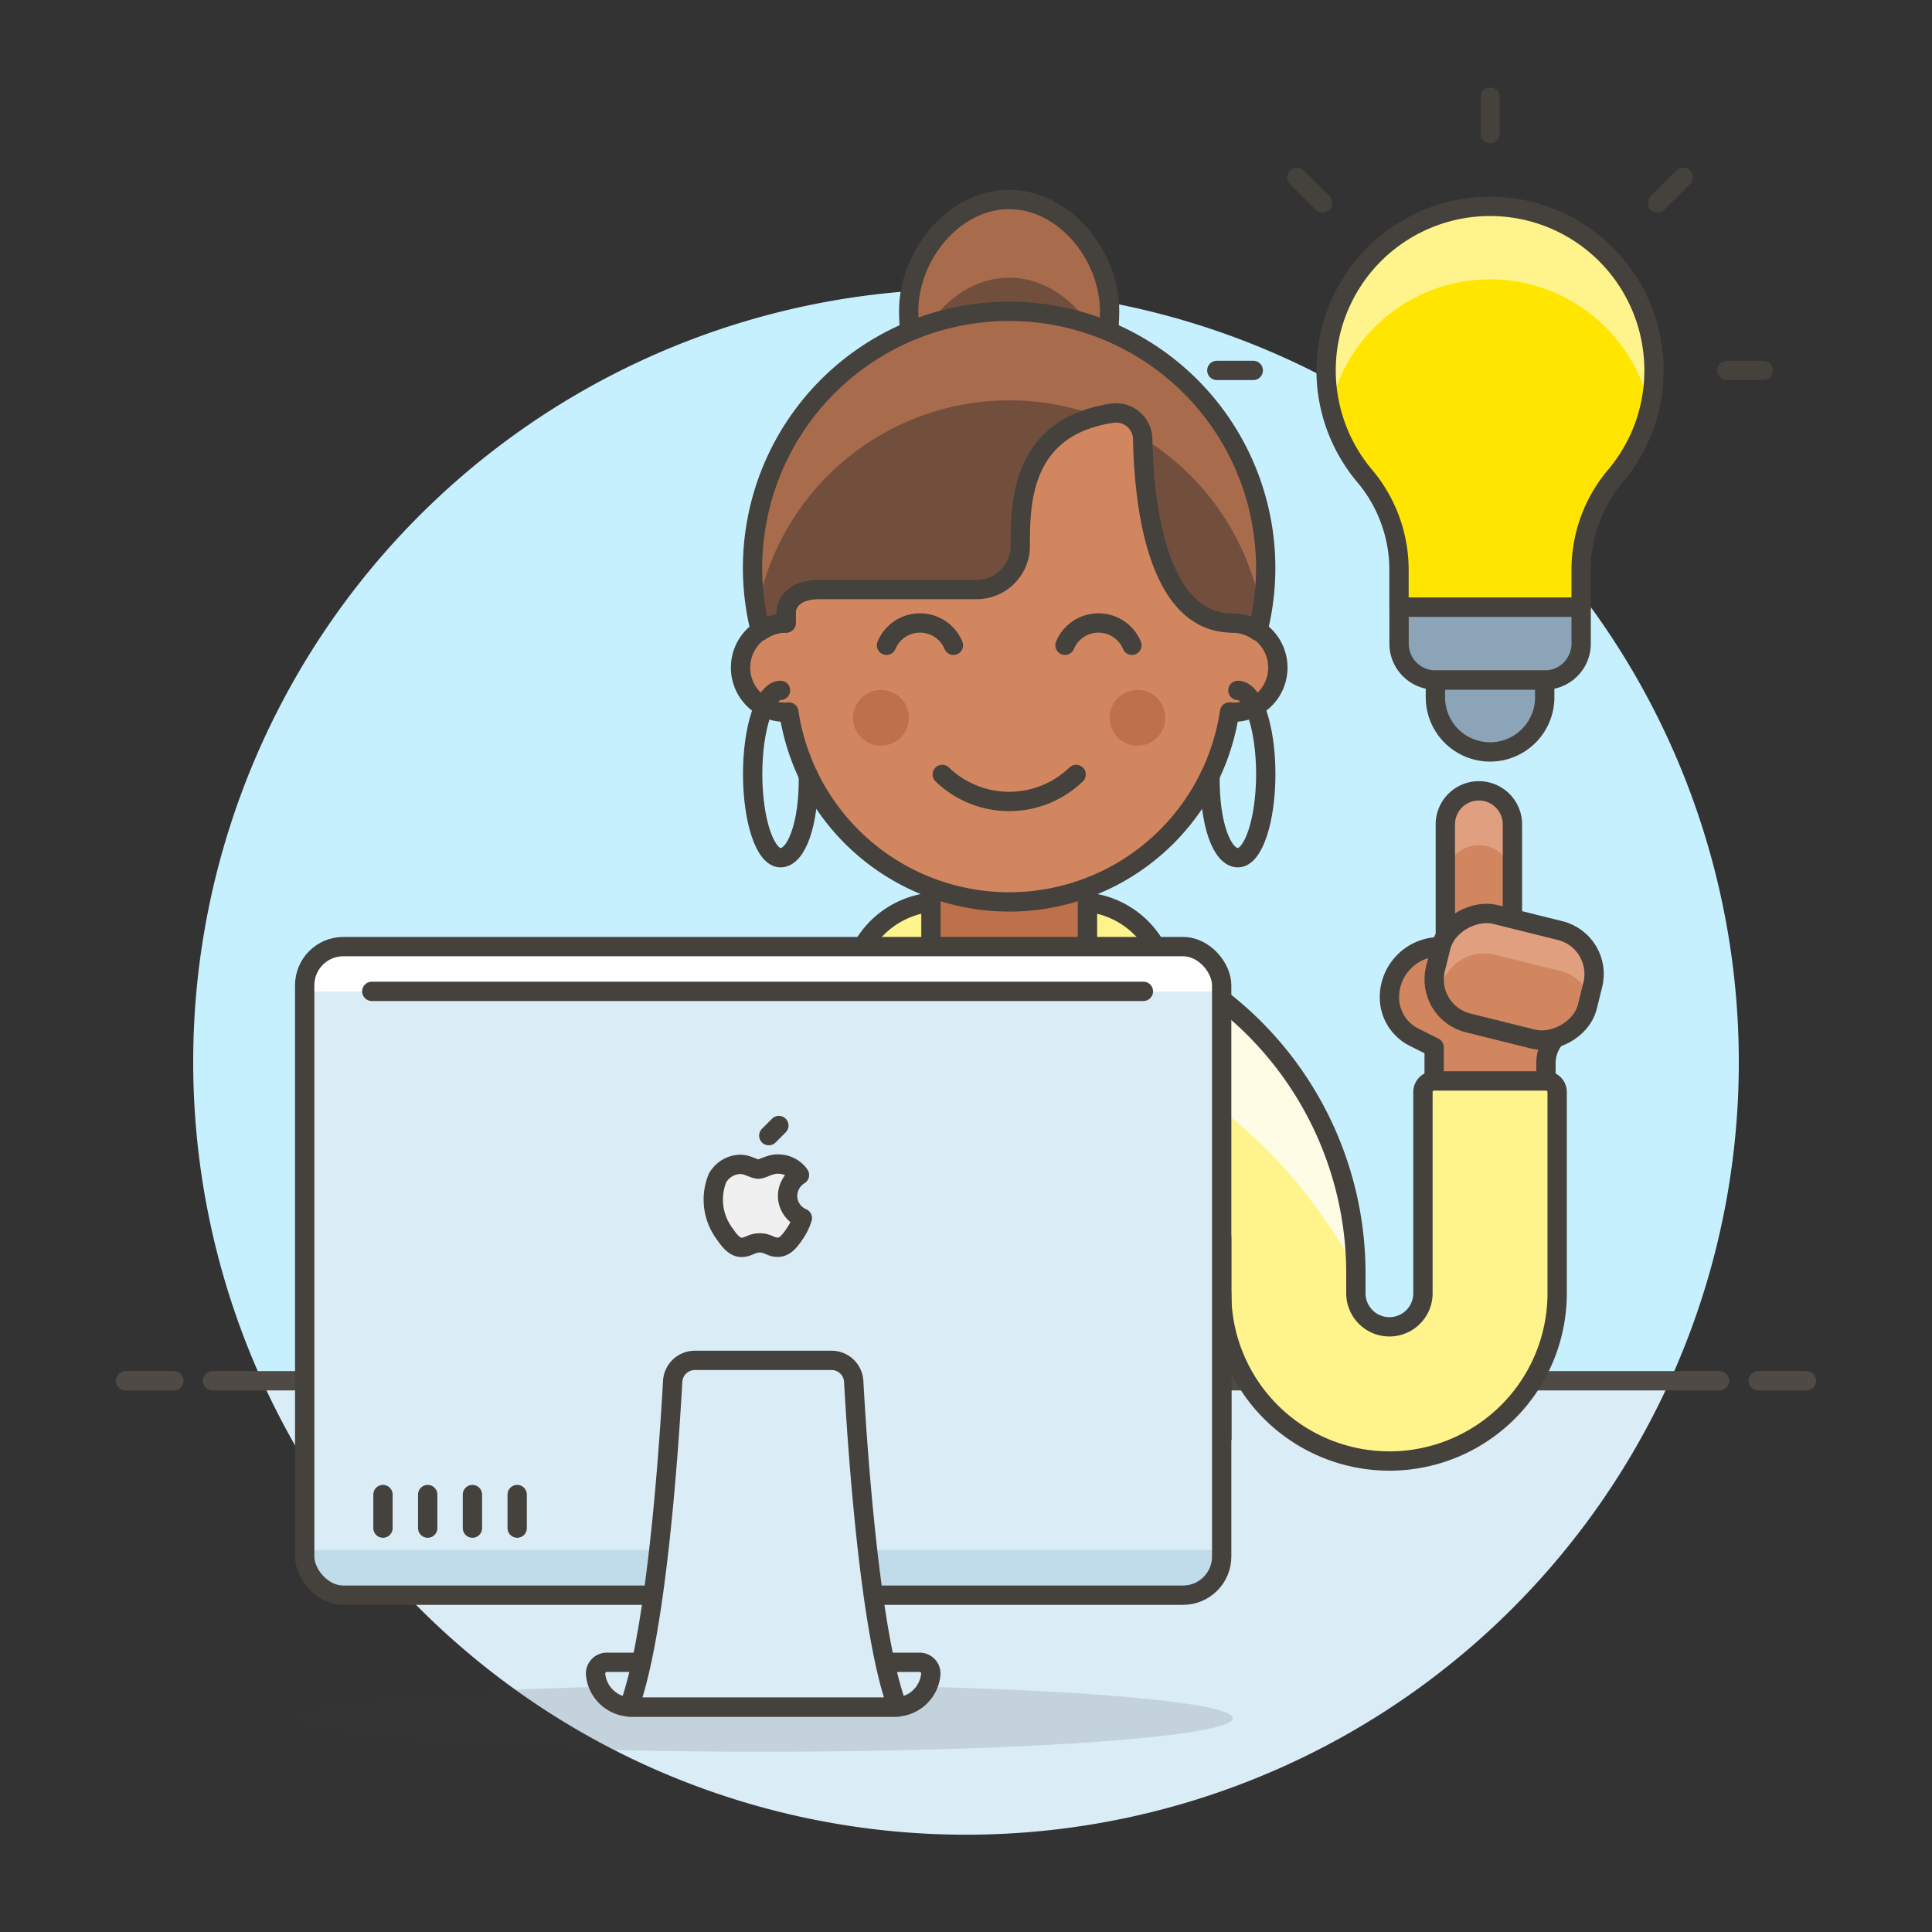 <svg xmlns="http://www.w3.org/2000/svg" viewBox="0 0 100 100"><rect x="0" y="0" width="100" height="100" fill="#333333" stroke="none"/><g class="nc-icon-wrapper"><defs/><path class="a" d="M90 54.969a40 40 0 1 0-76.436 16.5h72.872A39.841 39.841 0 0 0 90 54.969z" style="" fill="#c7f0ff"/><path class="b" d="M13.564 71.469a40 40 0 0 0 72.872 0z" style="" fill="#daedf7"/><path class="c" d="M11 71.469h78" fill="none" stroke="#4f4a45" stroke-linecap="round" stroke-linejoin="round"/><path class="c" d="M6.5 71.469H9" fill="none" stroke="#4f4a45" stroke-linecap="round" stroke-linejoin="round"/><path class="c" d="M91 71.469h2.5" fill="none" stroke="#4f4a45" stroke-linecap="round" stroke-linejoin="round"/><g><ellipse class="d" cx="39.503" cy="88.934" rx="24.31" ry="1.736" fill="#45413c" opacity="0.15"/><path class="e" d="M63.234 66.94a8.682 8.682 0 0 0 17.364 0V56.521a.579.579 0 0 0-.579-.579h-5.788a.579.579 0 0 0-.579.579V66.94a1.736 1.736 0 0 1-3.472 0v-1.158a17.944 17.944 0 0 0-35.887 0v8.682h28.941z" style="" fill="#fff48c"/><path class="f" d="M52.236 47.839a17.943 17.943 0 0 0-17.943 17.943v5.788a17.943 17.943 0 0 1 17.943-17.943c12.155 0 17.944 12.155 17.944 12.155a17.943 17.943 0 0 0-17.944-17.943z" style="" fill="#fffce5"/><path class="g" d="M63.234 66.94a8.682 8.682 0 0 0 17.364 0V56.521a.579.579 0 0 0-.579-.579h-5.788a.579.579 0 0 0-.579.579V66.94a1.736 1.736 0 0 1-3.472 0v-1.158a17.944 17.944 0 0 0-35.887 0v8.682h28.941z" fill="none" stroke-linecap="round" stroke-linejoin="round" stroke="#45413c"/><path class="h" d="M59.721 48.847a4.6 4.6 0 0 0-4-2.166H48.75a4.6 4.6 0 0 0-4 2.166 4.441 4.441 0 0 0-.352 3.777l1.569 4.314a1.157 1.157 0 0 0 1.683.6l4.584-2.75 4.585 2.75a1.157 1.157 0 0 0 1.683-.6l1.569-4.314a4.441 4.441 0 0 0-.35-3.777z" stroke-linecap="round" stroke-linejoin="round" fill="#fff48c" stroke="#45413c"/><path class="g" d="M52.236 54.785v19.679" fill="none" stroke-linecap="round" stroke-linejoin="round" stroke="#45413c"/><path class="i" d="M56.288 50.733l-4.052 4.052-4.051-4.052v-6.367h8.103v6.367z" style="" fill="#d18660"/><path class="j" d="M48.185 48.4a14.091 14.091 0 0 0 8.1 0v-4.034h-8.1z" style="" fill="#bd704a"/><path class="g" d="M56.288 50.733l-4.052 4.052-4.051-4.052v-6.367h8.103v6.367z" fill="none" stroke-linecap="round" stroke-linejoin="round" stroke="#45413c"/><path class="g" d="M41.239 64.046v10.418" fill="none" stroke-linecap="round" stroke-linejoin="round" stroke="#45413c"/><path class="g" d="M63.234 64.046v10.418" fill="none" stroke-linecap="round" stroke-linejoin="round" stroke="#45413c"/><g><path class="i" d="M78.283 42.629a1.737 1.737 0 0 0-3.473 0v7.525h3.473z" style="" fill="#d18660"/><path class="k" d="M76.547 40.893a1.737 1.737 0 0 0-1.737 1.736v2.9a1.737 1.737 0 1 1 3.473 0v-2.9a1.736 1.736 0 0 0-1.736-1.736z" style="" fill="#e09f7e"/><path class="g" d="M78.283 42.629a1.737 1.737 0 0 0-3.473 0v7.525h3.473z" fill="none" stroke-linecap="round" stroke-linejoin="round" stroke="#45413c"/><path class="l" d="M71.916 51.617A2.621 2.621 0 0 1 74.536 49h6.641v3.23a1.975 1.975 0 0 1-.579 1.4 1.977 1.977 0 0 0-.579 1.4v.918h-5.788v-1.742l-1.036-.518a2.315 2.315 0 0 1-1.279-2.071z" stroke-linecap="round" stroke-linejoin="round" stroke="#45413c" fill="#d18660"/><rect class="i" x="75.478" y="46.505" width="5.788" height="8.103" rx="2.315" ry="2.315" transform="rotate(-76.029 78.372 50.557)" style="" fill="#d18660"/><path class="k" d="M74.58 51.106a2.314 2.314 0 0 1 2.805-1.688l3.371.838a2.31 2.31 0 0 1 1.544 1.285l.141-.568a2.315 2.315 0 0 0-1.687-2.806l-3.371-.838a2.314 2.314 0 0 0-2.805 1.688L74.3 50.14a2.306 2.306 0 0 0 .142 1.521z" style="" fill="#e09f7e"/><rect class="g" x="75.478" y="46.505" width="5.788" height="8.103" rx="2.315" ry="2.315" transform="rotate(-76.029 78.372 50.557)" fill="none" stroke-linecap="round" stroke-linejoin="round" stroke="#45413c"/></g><g><path class="m" d="M57.433 16.1c0 2.87-2.327 24.827-5.2 24.827s-5.2-21.957-5.2-24.827 2.326-5.774 5.2-5.774 5.2 2.907 5.2 5.774z" style="" fill="#724f3d"/><path class="n" d="M52.236 14.371c2.417 0 4.442 2.06 5.024 4.424.112-1.275.173-2.231.173-2.692 0-2.87-2.327-5.774-5.2-5.774s-5.2 2.9-5.2 5.774c0 .461.061 1.417.173 2.692.594-2.364 2.614-4.424 5.03-4.424z" style="" fill="#a86c4d"/><path class="o" d="M57.433 16.1c0 2.87-2.327 24.827-5.2 24.827s-5.2-21.957-5.2-24.827 2.326-5.774 5.2-5.774 5.2 2.907 5.2 5.774z" fill="none" stroke="#45413c" stroke-miterlimit="10"/><path class="l" d="M63.784 32.246v-2.887a11.548 11.548 0 0 0-23.095 0v2.887a2.31 2.31 0 1 0 0 4.619c.048 0 .093-.011.141-.014a11.532 11.532 0 0 0 22.812 0c.048 0 .094.014.142.014a2.31 2.31 0 1 0 0-4.619z" stroke-linecap="round" stroke-linejoin="round" stroke="#45413c" fill="#d18660"/><circle class="j" cx="45.597" cy="37.154" r="1.443" style="" fill="#bd704a"/><circle class="j" cx="58.876" cy="37.154" r="1.443" style="" fill="#bd704a"/><path class="g" d="M55.7 40.086a4.992 4.992 0 0 1-6.929 0" fill="none" stroke-linecap="round" stroke-linejoin="round" stroke="#45413c"/><path class="g" d="M49.35 33.4a1.877 1.877 0 0 0-3.465 0" fill="none" stroke-linecap="round" stroke-linejoin="round" stroke="#45413c"/><path class="g" d="M58.588 33.4a1.877 1.877 0 0 0-3.465 0" fill="none" stroke-linecap="round" stroke-linejoin="round" stroke="#45413c"/><path class="m" d="M40.689 32.246v-.577s0-1.155 1.732-1.155H50.5a2.262 2.262 0 0 0 2.31-2.31c0-2.1 0-6.1 4.751-6.816a1.38 1.38 0 0 1 1.585 1.338c.052 2.981.622 9.52 4.634 9.52a2.3 2.3 0 0 1 1.323.42 13.28 13.28 0 1 0-25.741 0 2.293 2.293 0 0 1 1.327-.42z" style="" fill="#724f3d"/><path class="n" d="M52.236 20.722a13.22 13.22 0 0 1 4.586.815c.234-.059.481-.109.743-.149a1.381 1.381 0 0 1 1.583 1.276 13.3 13.3 0 0 1 6.152 9.028 13.279 13.279 0 1 0-26.132 0 13.275 13.275 0 0 1 13.068-10.97z" style="" fill="#a86c4d"/><path class="g" d="M40.689 32.246v-.577s0-1.155 1.732-1.155H50.5a2.262 2.262 0 0 0 2.31-2.31c0-2.1 0-6.1 4.751-6.816a1.38 1.38 0 0 1 1.585 1.338c.052 2.981.622 9.52 4.634 9.52a2.3 2.3 0 0 1 1.323.42 13.28 13.28 0 1 0-25.741 0 2.293 2.293 0 0 1 1.327-.42z" fill="none" stroke-linecap="round" stroke-linejoin="round" stroke="#45413c"/><path class="g" d="M41.842 40.146c.038 2.5-.622 4.249-1.442 4.249-.8 0-1.443-1.939-1.443-4.331s.646-4.33 1.443-4.33" fill="none" stroke-linecap="round" stroke-linejoin="round" stroke="#45413c"/><path class="g" d="M62.631 40.146c-.039 2.5.622 4.249 1.442 4.249.8 0 1.443-1.939 1.443-4.331s-.646-4.33-1.443-4.33" fill="none" stroke-linecap="round" stroke-linejoin="round" stroke="#45413c"/></g><g><path class="p" d="M85.611 19.173a8.486 8.486 0 1 0-14.976 5.462 7.539 7.539 0 0 1 1.777 4.859v1.936h9.428v-1.936a7.525 7.525 0 0 1 1.777-4.859 8.441 8.441 0 0 0 1.994-5.462z" style="" fill="#ffe500"/><path class="e" d="M77.126 14.459a8.476 8.476 0 0 1 8.253 6.584 8.486 8.486 0 1 0-16.507 0 8.477 8.477 0 0 1 8.254-6.584z" style="" fill="#fff48c"/><path class="q" d="M85.611 19.173a8.486 8.486 0 1 0-14.976 5.462 7.539 7.539 0 0 1 1.777 4.859v1.936h9.428v-1.936a7.525 7.525 0 0 1 1.777-4.859 8.441 8.441 0 0 0 1.994-5.462z" fill="none" stroke-linejoin="round" stroke="#45413c"/><path class="r" d="M79.954 35.2H74.3a1.885 1.885 0 0 1-1.885-1.886V31.43h9.425v1.885a1.885 1.885 0 0 1-1.886 1.885z" stroke-linejoin="round" stroke="#45413c" fill="#8ca4b8"/><path class="r" d="M79.954 36.144a2.829 2.829 0 0 1-5.657 0V35.2h5.657z" stroke-linejoin="round" stroke="#45413c" fill="#8ca4b8"/><path class="g" d="M77.126 6.916V5.031" fill="none" stroke-linecap="round" stroke-linejoin="round" stroke="#45413c"/><path class="g" d="M85.793 10.506l1.333-1.333" fill="none" stroke-linecap="round" stroke-linejoin="round" stroke="#45413c"/><path class="g" d="M89.383 19.173h1.885" fill="none" stroke-linecap="round" stroke-linejoin="round" stroke="#45413c"/><path class="g" d="M68.459 10.506l-1.333-1.333" fill="none" stroke-linecap="round" stroke-linejoin="round" stroke="#45413c"/><path class="g" d="M64.869 19.173h-1.886" fill="none" stroke-linecap="round" stroke-linejoin="round" stroke="#45413c"/></g><g><rect class="b" x="15.771" y="48.996" width="47.463" height="33.571" rx="2" ry="2" style="" fill="#daedf7"/><path class="s" d="M63.235 51v.32h-47.46V51a1.993 1.993 0 0 1 2-2h43.46a2 2 0 0 1 2 2z" style="" fill="#fff"/><path class="t" d="M15.775 80.221h47.46v.35a2.006 2.006 0 0 1-2 2h-43.46a2 2 0 0 1-2-2z" style="" fill="#c0dceb"/><path class="u" d="M47.6 86.04a.581.581 0 0 1 .577.636 1.865 1.865 0 0 1-1.854 1.68H32.684a1.865 1.865 0 0 1-1.855-1.68.581.581 0 0 1 .577-.636z" fill="#daedf7" stroke-linecap="round" stroke-linejoin="round" stroke="#45413c"/><rect class="g" x="15.771" y="48.996" width="47.463" height="33.571" rx="2" ry="2" fill="none" stroke-linecap="round" stroke-linejoin="round" stroke="#45413c"/><path class="u" d="M46.448 88.356H32.557c1.435-3.828 2.079-13.586 2.26-16.856a1.152 1.152 0 0 1 1.155-1.088h7.061a1.151 1.151 0 0 1 1.155 1.088c.181 3.27.825 13.028 2.26 16.856z" fill="#daedf7" stroke-linecap="round" stroke-linejoin="round" stroke="#45413c"/><path class="g" d="M19.823 77.358v1.737" fill="none" stroke-linecap="round" stroke-linejoin="round" stroke="#45413c"/><path class="g" d="M22.138 77.358v1.737" fill="none" stroke-linecap="round" stroke-linejoin="round" stroke="#45413c"/><path class="g" d="M24.453 77.358v1.737" fill="none" stroke-linecap="round" stroke-linejoin="round" stroke="#45413c"/><path class="g" d="M26.769 77.358v1.737" fill="none" stroke-linecap="round" stroke-linejoin="round" stroke="#45413c"/><path class="v" d="M40.765 61.9a1.287 1.287 0 0 1 .615-1.083 1.334 1.334 0 0 0-1.041-.563c-.442-.045-.864.26-1.089.26s-.57-.254-.937-.247a1.39 1.39 0 0 0-1.177.713 2.959 2.959 0 0 0 .36 2.865c.239.346.524.733.9.719s.5-.232.932-.232.557.232.938.226.634-.353.87-.7a3.087 3.087 0 0 0 .394-.809 1.254 1.254 0 0 1-.765-1.149z" stroke-linejoin="round" stroke="#45413c" fill="#f0f0f0"/><path class="g" d="M39.792 58.78l.522-.523" fill="none" stroke-linecap="round" stroke-linejoin="round" stroke="#45413c"/><path class="g" d="M19.244 51.312h39.938" fill="none" stroke-linecap="round" stroke-linejoin="round" stroke="#45413c"/></g></g></g></svg>